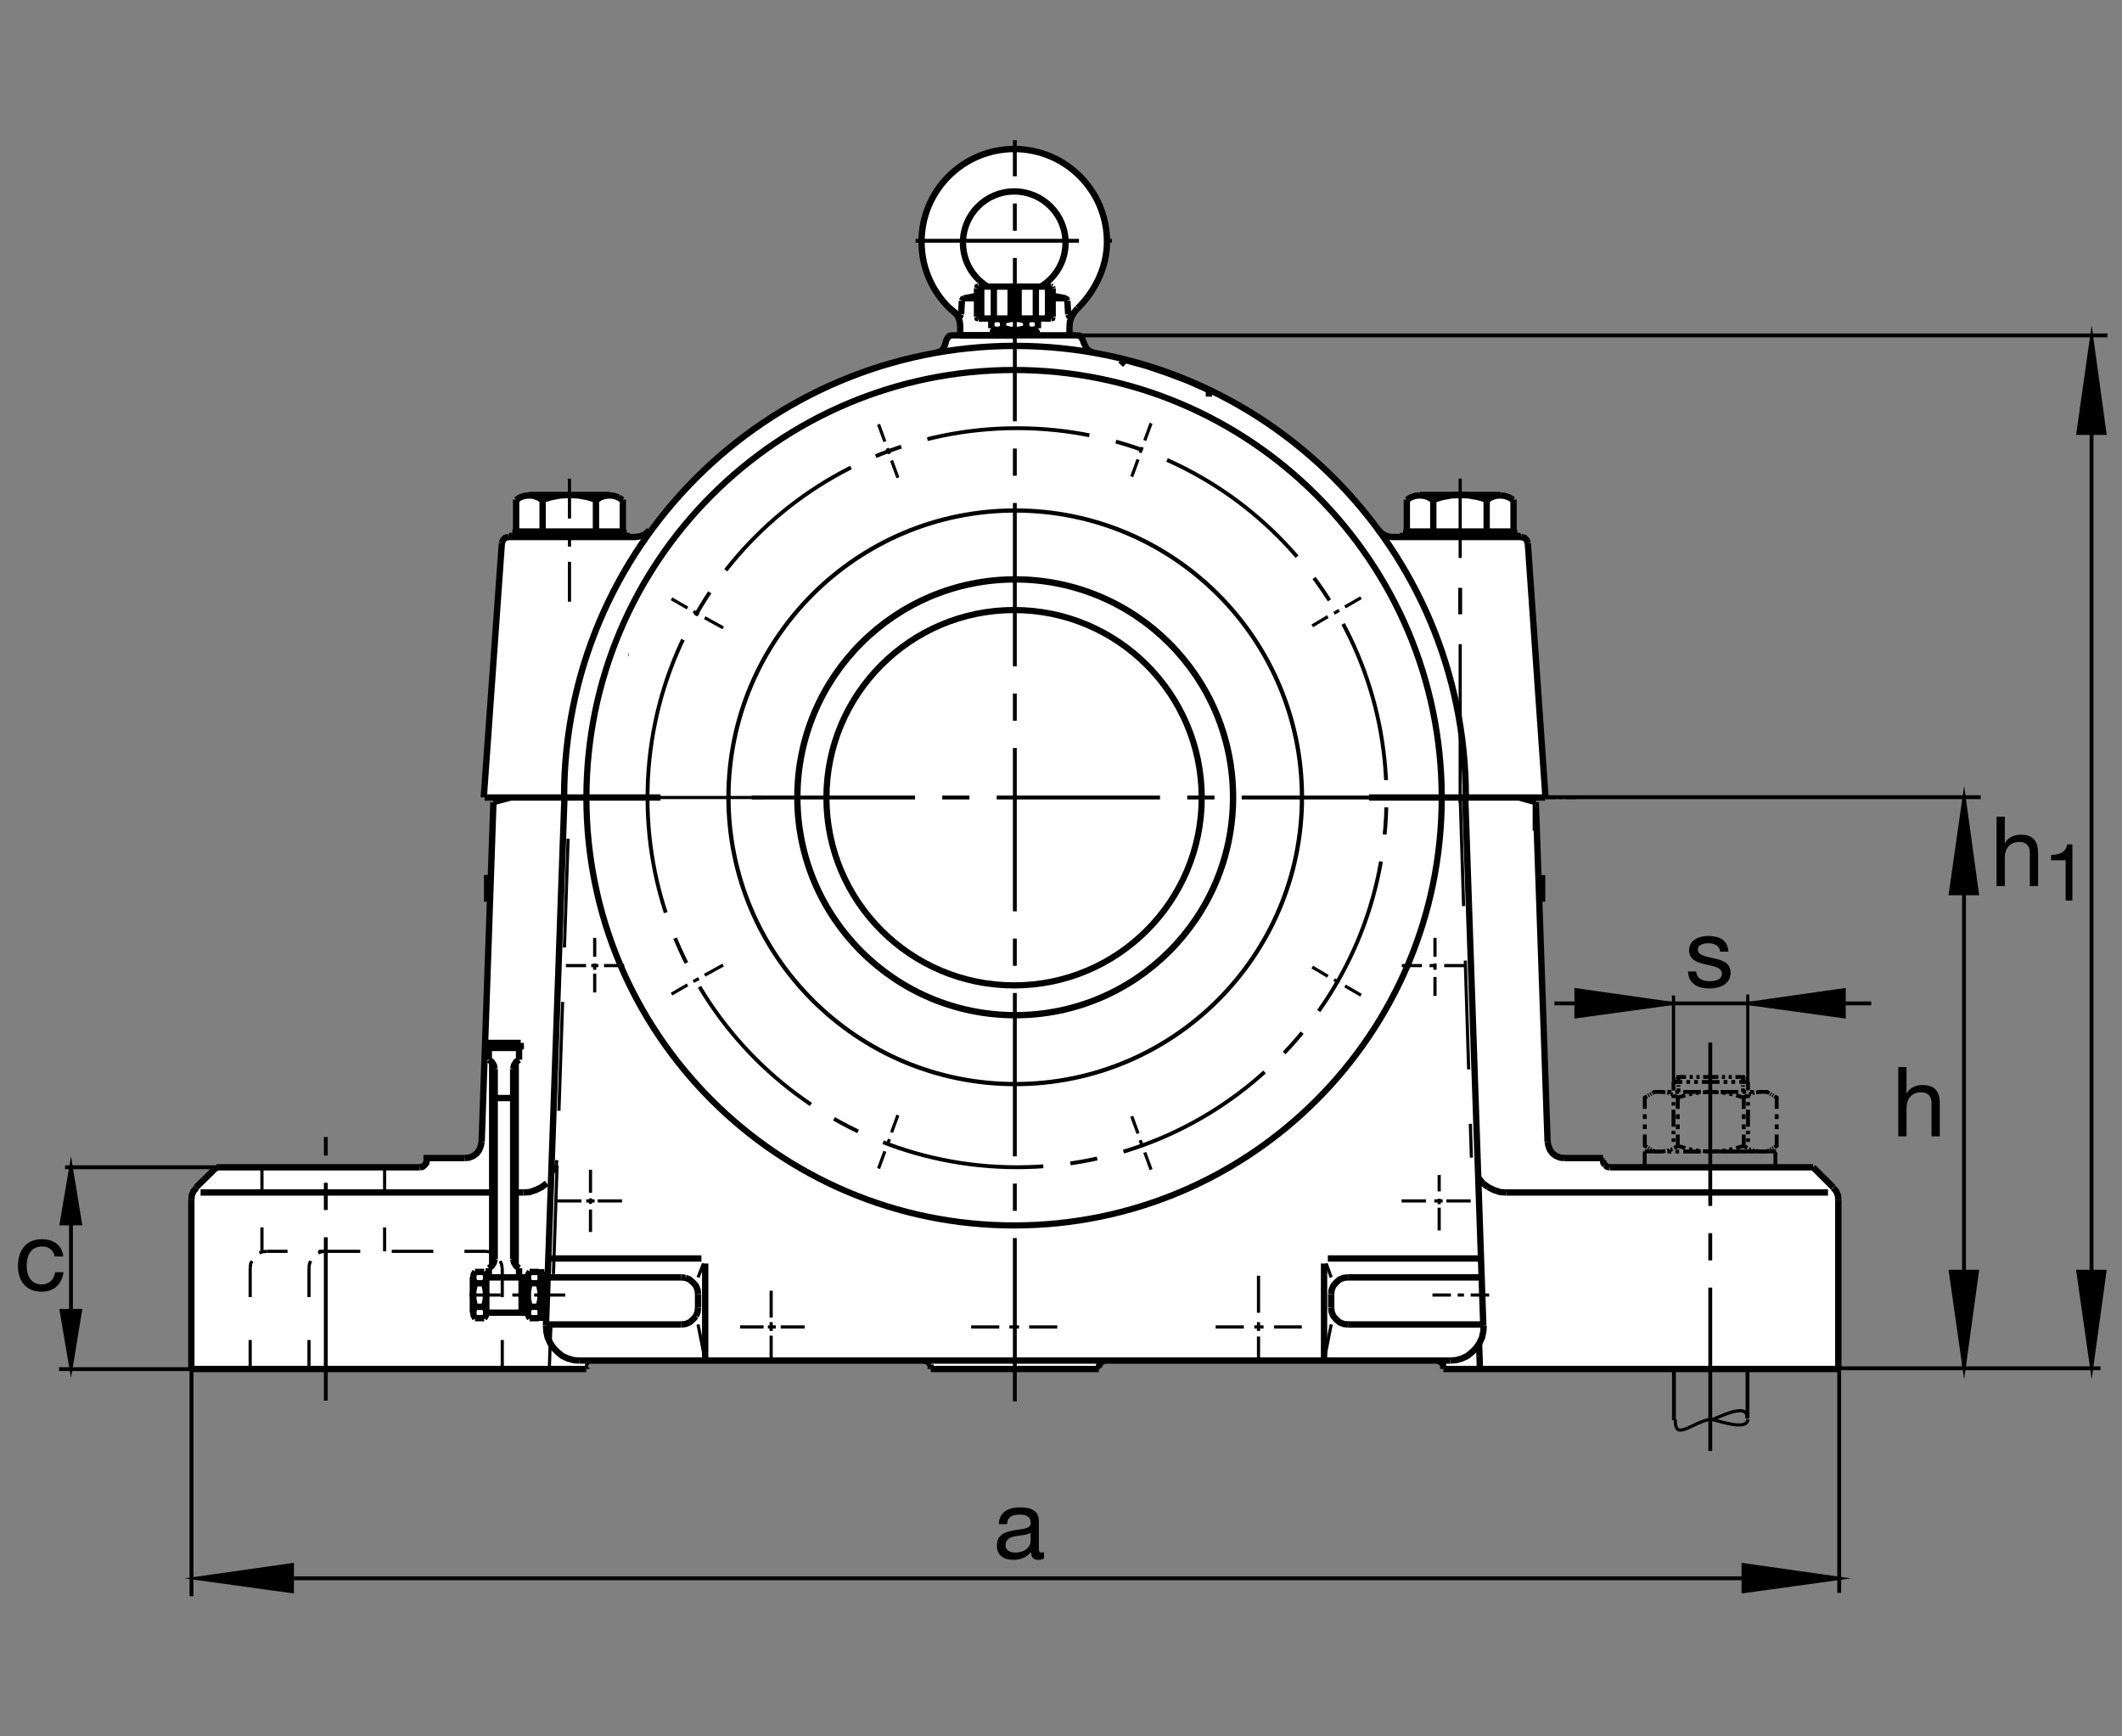 <?xml version="1.0" encoding="utf-8"?>
<!-- Generator: Adobe Illustrator 22.1.0, SVG Export Plug-In . SVG Version: 6.00 Build 0)  -->
<svg version="1.1" id="Ebene_1" xmlns="http://www.w3.org/2000/svg" xmlns:xlink="http://www.w3.org/1999/xlink" x="0px" y="0px"
	 viewBox="0 0 779.531 637.793" style="enable-background:new 0 0 779.531 637.793;" xml:space="preserve">
<rect x="0" y="0" width="779.531" height="637.793" fill="#808080" stroke="none"/>
<style type="text/css">
	.st0{fill:none;}
	.st1{fill:#FFFFFF;}
	.st2{fill:none;stroke:#000000;stroke-width:1.417;stroke-miterlimit:3.864;stroke-dasharray:60,10,10,10;}
	.st3{fill:none;stroke:#000000;stroke-width:1.165;stroke-miterlimit:10;}
	.st4{fill:none;stroke:#000000;stroke-width:1.417;stroke-miterlimit:10;stroke-dasharray:60,10,10,10;}
	.st5{fill:none;stroke:#000000;stroke-width:1.165;stroke-miterlimit:10.433;stroke-dasharray:40,20;}
	.st6{fill:none;stroke:#000000;stroke-width:2.33;stroke-miterlimit:10;}
	.st7{fill:none;stroke:#000000;stroke-width:2.329;stroke-miterlimit:10;}
	.st8{fill:none;stroke:#000000;stroke-width:1.165;stroke-miterlimit:10.433;}
	.st9{fill:none;stroke:#000000;stroke-width:2.33;stroke-miterlimit:10.433;}
	.st10{fill:none;stroke:#000000;stroke-width:1.559;stroke-miterlimit:10.433;}
	.st11{fill:none;stroke:#000000;stroke-width:1.417;stroke-miterlimit:3.864;}
	.st12{fill:none;stroke:#000000;stroke-width:1.165;stroke-miterlimit:10.433;stroke-dasharray:60,10,10,10,10,10;}
	.st13{fill:none;stroke:#000000;stroke-width:2.268;stroke-miterlimit:3.864;}
	.st14{stroke:#000000;stroke-width:1.165;stroke-miterlimit:10;}
</style>
<polygon class="st0" points="0,0 779.531,0 779.531,637.793 0,637.793 0,0 "/>
<path class="st1" d="M189.465,195.142h3.691v0.488h-5.083v1.519l-1.521-0.029l-1.101,0.357l-0.742,0.771l-0.454,1.298l-6.633,93.433
	l9.643-0.132l-6.15,1.748l-0.969,27.929h-1.329v8.638h1.036l-3.074,88.418l-0.258,1.357l-0.647,1.621l-0.972,1.23l-1.294,0.903
	l-1.165,0.391l-1.618,0.323h-14.24v0.971l-0.127,0.777l-0.52,0.713l-0.518,0.581l-1.036,0.323H79.433l-7.573,7.446l-0.776,1.162
	l-0.776,1.685l-0.13,1.357l-0.259,62.461h145.307v-0.65l0.195-0.903l0.969-0.972l1.101-0.517h122.136l0.776,0.323l0.583,0.454
	l0.647,0.645l0.129,0.713l0.064,0.908h61.745l0.196-1.489l0.971-1.163l1.035-0.39h122.266l1.294,0.713l0.839,1.489l-0.195,0.84
	h145.376v-62.266l-0.132-1.684l-0.645-1.294l-1.035-1.553l-7.768-7.378H591.86l-1.294-0.259l-1.035-0.649l-0.518-1.294l-0.132-1.162
	h-15.146l-2.07-0.518l-1.035-0.781l-1.036-1.421l-0.649-1.553l-0.385-1.943l-3.14-87.963h1.099v-8.638l-1.391-0.034l-0.972-27.895
	l-6.016-1.616l9.575-0.069l-6.469-93.432l-0.42-1.099l-0.874-0.938l-1.133-0.322l-1.455,0.029v-1.489h-5.244v-0.498h3.882
	l0.025-11.582l-1.387-0.923l-1.699-0.62l-1.7-0.157v-0.151h-29.492v0.151l-1.7,0.157l-1.694,0.62l-1.548,0.766v11.739h3.931
	l-0.132,0.464h-5.185v1.543h-4.517l-1.85-0.308l-1.699-0.776l-1.689-1.851l-4.941-6.333l-5.401-6.172l-5.561-5.87l-5.864-5.556
	l-6.177-5.406l-6.333-4.941l-6.635-4.634l-6.948-4.322l-7.105-4.013l-7.255-3.706l-7.413-3.242l-7.564-2.935l-7.72-2.622
	l-7.876-2.163l-7.876-1.699l-6.01-1.07l-0.01-0.322l-1.079-4.322l-0.62-0.928l-0.771-0.771l-1.079-0.151h-2.622v-3.091l0.154-1.851
	l0.615-1.855l0.925-1.543l1.06-1.563l2.47-2.627l2.164-2.935l1.85-3.086l1.543-3.242l1.084-3.398l0.771-3.55l0.464-3.554v-3.701
	l-0.464-3.555l-0.771-3.549l-1.084-3.398l-1.543-3.243l-1.85-3.086l-2.164-2.934l-2.626-2.622l-2.62-2.319l-3.088-2.007l-3.089-1.7
	l-3.398-1.387l-3.55-0.928l-3.552-0.62l-3.55-0.151l-3.552,0.151l-3.55,0.62l-3.552,0.928l-3.396,1.387l-3.089,1.7l-3.089,2.007
	l-2.624,2.319l-2.624,2.622l-2.163,2.934l-1.85,3.086l-1.546,3.243l-1.082,3.398l-0.771,3.549l-0.462,3.555v3.701l0.462,3.554
	l0.771,3.55l1.082,3.398l1.721,3.418l1.85,3.086l2.163,2.935l2.471,2.627l1.236,1.386l0.925,1.543l0.618,1.855l0.153,1.851v3.091
	h-2.778l-1.079,0.151l-0.773,0.771l-0.618,0.928l-1.081,4.322l-5.867,1.391l-7.874,1.699l-7.876,2.163l-7.72,2.622l-7.566,2.935
	l-7.409,3.242l-7.256,3.706l-7.102,4.013l-6.951,4.322l-6.638,4.634l-6.331,4.941l-6.176,5.406l-5.867,5.556l-5.557,5.87
	l-5.405,6.172l-5.212,6.797l-1.389,1.387l-1.699,0.776l-1.851,0.308h-4.516v-1.543h-5.188l-0.13-0.464h3.928v-11.739l-1.545-0.766
	l-1.697-0.62l-1.699-0.157v-0.151h-29.49v0.151l-1.699,0.157l-1.697,0.62l-1.392,0.923
	C189.455,183.579,189.434,195.205,189.465,195.142L189.465,195.142z"/>
<line class="st2" x1="372.808" y1="514.751" x2="372.808" y2="51.479"/>
<path class="st3" d="M325.059,162.202l-2.317-6.328 M325.984,164.673l0.772,2.007 M327.529,169.15l2.315,6.324 M209.204,190.454
	v-14.658 M209.204,196.011v4.785 M209.204,206.353v14.663 M295.59,487.412h-8.798 M285.017,487.412h-2.932 M283.288,490.596v8.549
	 M271.868,487.412h8.642 M283.288,488.872v-3.243 M283.288,483.97v-9.878 M216.921,452.529v-8.261 M216.921,442.188v-2.007
	 M216.921,438.14v-8.452 M202.104,493.589l-0.307,9.258"/>
<line class="st2" x1="119.685" y1="514.458" x2="119.685" y2="417.651"/>
<path class="st3" d="M98.076,459.629h7.563 M117.06,459.629h15.281 M143.919,459.629h15.278 M170.618,459.629h7.717 M91.904,502.847
	v-10.65 M91.904,476.455v-10.649 M96.225,459.629v-8.794 M96.225,437.559v-8.799 M184.509,502.847v-10.65 M184.509,476.455v-10.649
	 M113.513,502.847v-10.65 M113.513,476.455v-10.649 M217.849,499.761h154.959 M367.097,487.412h-10.341 M370.803,487.412h3.55
	 M378.056,487.412h10.34 M218.466,364.546v-6.943 M218.466,356.221v-2.314 M218.466,351.436v-6.944 M236.984,292.939h43.99"/>
<line class="st4" x1="276.145" y1="292.939" x2="508.628" y2="292.939"/>
<path class="st3" d="M567.588,292.939h3.701 M572.68,292.939h1.236 M575.303,292.939h3.706 M490.093,225.254l1.85-1.079
	 M494.106,222.939l5.864-3.393 M487.778,226.489l-5.712,3.399 M418.838,166.279l0.772-2.007 M420.537,161.802l2.315-6.328
	 M418.066,168.745l-2.315,6.328"/>
<line class="st2" x1="536.411" y1="225.645" x2="536.411" y2="215.923"/>
<path class="st3" d="M536.411,204.961v-29.165 M536.411,236.602v58.345"/>
<line class="st5" x1="536.425" y1="292.857" x2="540.532" y2="425.22"/>
<path class="st3" d="M537.954,354.678h-7.407 M527.768,354.678h-2.627 M527.148,356.221v-2.314 M527.148,351.436v-6.944
	 M522.363,354.678h-7.407 M527.148,365.792v-6.944 M528.691,431.597v6.021 M528.691,440.313v2.007 M528.691,443.604v8.349
	 M531.318,441.113h8.951 M529.985,441.113h-3.086 M523.833,441.113h-8.951 M478.223,487.412h-10.186 M464.179,487.412h-3.398
	 M462.324,490.908v8.237 M456.923,487.412h-10.341 M462.324,482.202v-13.618 M462.324,485.63v3.243 M403.676,502.847v-0.616
	 M588.886,426.294v-0.927 M265.656,230.62l-6.772-3.73 M256.723,225.659l-2.004-1.084 M252.556,223.34l-5.864-3.394 M141.294,428.76
	v8.799 M141.294,450.835v8.794 M172.47,475.684h11.421 M188.215,475.684h3.858 M196.24,475.684h11.421 M213.618,441.113h-8.95
	 M215.349,441.113h3.089 M219.546,441.113h8.952"/>
<path class="st6" d="M201.333,462.256h56.335 M259.058,464.106v35.655"/>
<path class="st3" d="M259.058,499.761l-2.625-13.272 M256.433,469.204l2.007-5.098 M229.292,354.678h-7.41 M219.817,354.678h-2.624
	 M215.303,354.678h-7.41"/>
<line class="st6" x1="486.401" y1="499.761" x2="486.401" y2="464.106"/>
<line class="st3" x1="487.173" y1="464.106" x2="489.028" y2="469.204"/>
<line class="st6" x1="487.793" y1="462.256" x2="544.126" y2="462.256"/>
<path class="st3" d="M547.06,475.684h-6.792 M537.798,475.684h-2.314 M533.013,475.684h-6.787 M489.028,486.489l-2.626,13.272
	 M199.943,483.711h0.618 M202.414,486.333l-0.31,7.256 M199.943,467.656h1.236"/>
<line class="st5" x1="203.305" y1="467.974" x2="209.204" y2="292.939"/>
<path class="st3" d="M544.898,483.711h0.62 M230.966,240.464h-0.154 M178.335,459.629l1.546,0.156l1.079,0.464 M183.738,463.179
	l0.464,1.084l0.308,1.543 M217.849,499.761l-0.928,0.151l-0.771,0.62l-0.618,0.771l-0.154,0.927 M119.685,459.629l-1.697,0.156
	l-1.082,0.464 M114.128,463.179l-0.461,1.084l-0.154,1.543 M98.076,459.629l-1.696,0.156l-1.08,0.464 M92.522,463.179l-0.464,1.084
	l-0.154,1.543"/>
<path class="st6" d="M200.561,486.953l0.154,2.158l0.464,2.159l0.925,2.012l1.235,1.85l1.543,1.543l1.697,1.387l2.007,0.927
	l2.16,0.62l2.161,0.152 M250.258,486.489l1.546-0.156l1.543-0.62l1.233-1.079l1.082-1.236 M255.661,483.398l0.617-1.543l0.154-1.543
	"/>
<path class="st7" d="M233.681,197.246h-46.855 M188.215,197.246v-1.543 M188.215,195.703h41.98 M230.195,195.703v1.543
	 M224.946,195.239v0.464h-31.638 M193.308,195.703v-0.464 M189.602,195.239h39.204v-11.728 M223.867,181.812h-29.48
	 M189.602,183.511v11.728 M184.355,199.561l-6.639,93.378 M178.027,292.939h64.609 M181.267,294.639l-4.322,124.707 M154.26,428.76
	H79.555 M70.296,440.645v62.202 M70.296,502.847h145.083 M215.378,502.847v-0.616 M341.938,502.847v-0.616 M341.938,502.847h30.869
	 M515.42,195.703h41.982 M552.153,195.703v-0.464 M552.153,195.703h-31.641 M520.513,195.703v-0.464 M516.806,195.239h39.204
	 M556.01,195.239v-11.728 M551.074,181.812h-29.482 M516.806,183.511v11.728 M515.42,195.703v1.543 M526.533,195.239v-11.728
	 M546.133,195.239v-11.728 M557.402,195.703v1.543 M561.259,199.561l6.484,93.378 M567.588,292.939H502.91 M564.194,294.639
	l4.317,124.707 M527.768,499.761H372.808 M372.808,502.847h30.869 M530.234,502.847h145.083 M675.318,502.847v-62.202
	 M671.523,438.022H553.388 M574.688,425.366h14.199 M591.358,428.76h74.702 M666.06,428.76l7.407,7.412 M565.273,330.601h-0.156
	 M564.194,294.639l-6.176-1.7 M564.194,294.639v10.498 M395.498,123.159h-22.69 M358.918,109.58h-4.632 M353.361,110.503
	l-0.307,4.941 M352.744,123.159h40.13v-3.086 M392.409,115.444l-0.307-4.941 M391.484,109.58l-4.785-0.928 M358.918,108.652
	l-4.785,0.928 M218.928,195.239v-11.728 M199.326,195.239v-11.728 M187.595,292.939l-6.328,1.7 M207.351,292.939l-6.79,194.014
	 M212.908,499.761h159.9 M372.808,499.761h159.897 M530.234,502.231v0.616 M544.898,486.953l-6.636-194.014 M565.117,322.573h1.391
	v8.643 M566.508,331.216h-1.084 M544.433,469.204H495.2 M489.028,475.376v4.937 M495.2,486.489h49.698 M543.354,493.589l0.307,9.258
	 M256.433,480.313v-4.937 M250.258,469.204h-49.236 M199.943,467.349h-1.235v16.67h1.235 M198.708,482.163v-12.959 M197.937,467.192
	h-3.396 M193.77,469.204v12.959 M194.541,484.175h3.396 M200.561,486.489h49.697 M197.937,480.005h-3.396 M193.77,482.163h-15.125
	v-12.959 M178.645,469.204h15.125 M194.541,471.362h3.396 M180.805,438.022H73.691 M71.994,436.172l7.561-7.412 M156.729,426.294
	v-0.927h14.046 M185.127,384.927h-5.557 M178.953,383.076h6.174 M185.127,383.076h6.174 M191.301,383.076v1.236h-6.174
	 M185.127,384.312h-6.174v-1.236 M185.127,384.927h5.557 M190.684,384.312v4.941 M189.448,390.176v74.702 M190.684,465.806v3.398
	 M191.609,469.204v12.959 M191.609,481.548h2.161 M199.943,484.019v-16.67 M193.77,469.819h-2.161 M188.523,462.412v-69.766
	 M181.731,392.646v69.766 M180.805,464.878v-74.702 M179.57,389.253v-4.941 M178.953,331.216h1.081 M178.953,331.216v-8.643h1.389
	 M192.227,438.022h-2.779 M179.57,465.806v3.398 M178.645,469.204v12.959 M177.873,484.175h-3.396 M173.706,482.163v-12.959
	 M174.478,467.192h3.396 M177.873,471.362h-3.396 M177.873,480.005h-3.396 M199.943,483.711v-16.055 M366.326,121.309h12.81
	 M380.835,121.309h-16.052 M364.783,121.309v1.85 M364.165,120.537v-2.779 M368.486,120.537v-2.779 M371.882,116.987h14.199
	 M386.699,116.372v-10.498 M386.081,105.259h-26.548 M358.918,105.874v10.498 M359.533,116.987h14.046 M374.197,116.372v-10.498
	 M371.264,105.874v10.498 M376.975,120.537v-2.779 M380.525,116.372v-10.498 M385,105.874v10.498 M381.296,117.759v2.779
	 M380.835,121.309v1.85 M380.835,123.159h-16.052 M360.461,116.372v-10.498 M365.093,105.874v10.498 M386.699,109.58h4.475
	 M413.242,132.266l-1.543,1.699 M444.111,145.693v-2.314 M238.474,194.781l-1.389,1.386l-1.697,0.771l-1.853,0.308 M228.652,183.662
	l-1.389-0.923 M227.263,182.739l-1.699-0.615l-1.697-0.156l-1.696,0.156l-1.7,0.615l-1.389,0.923 M218.928,183.511l-3.086-0.928
	l-3.396-0.615l-3.242-0.156l-3.242,0.156l-3.394,0.615l-3.088,0.928 M199.172,183.662l-1.389-0.923 M197.783,182.739l-1.696-0.615
	l-1.7-0.156l-1.697,0.156l-1.699,0.615l-1.389,0.923 M186.826,197.246l-1.235,0.308l-0.771,0.776l-0.464,1.23"/>
<polyline class="st8" points="204.575,426.138 204.265,428.457 203.493,430.771 "/>
<path class="st7" d="M200.869,434.629l-1.85,1.387l-2.16,1.084l-2.317,0.767l-2.314,0.156 M176.945,419.346l-0.307,1.548
	l-0.618,1.543l-0.925,1.235l-1.236,0.923l-1.542,0.62l-1.543,0.151 M156.729,426.294l-0.154,0.928l-0.617,0.767l-0.771,0.62
	l-0.926,0.151 M72.148,436.328l-1.081,1.23l-0.618,1.543l-0.153,1.543 M339.47,499.761l0.925,0.151l0.772,0.62l0.617,0.771
	 M341.784,501.304l0.154,0.927 M403.676,502.231l0.152-0.927l0.62-0.771l0.771-0.62l0.923-0.151 M527.768,499.761l0.923,0.151
	l0.772,0.62l0.62,0.771l0.151,0.927 M553.388,438.022l-2.315-0.156l-2.315-0.767l-2.163-1.084 M546.596,436.016l-1.851-1.387
	l-1.548-1.855 M568.51,419.346l0.313,1.548l0.615,1.543l0.927,1.235l1.236,0.923l1.543,0.62l1.543,0.151 M588.886,426.294
	l0.156,0.928l0.615,0.767 M589.658,427.988l0.772,0.62l0.928,0.151 M673.466,436.328l1.079,1.23l0.62,1.543l0.152,1.543
	 M561.259,199.561l-0.464-1.23l-0.771-0.776l-1.235-0.308 M555.859,183.662l-1.392-0.923l-1.699-0.615l-1.695-0.156
	 M551.074,181.968l-1.699,0.156l-1.7,0.615l-1.386,0.923 M546.133,183.511l-3.086-0.928l-3.398-0.615l-3.237-0.156l-3.242,0.156
	l-3.393,0.615l-3.091,0.928 M526.377,183.662l-1.387-0.923l-1.699-0.615l-1.7-0.156 M521.591,181.968l-1.694,0.156l-1.7,0.615
	l-1.392,0.923 M395.805,113.281l-1.236,1.548l-0.925,1.543 M393.645,116.372l-0.618,1.851l-0.153,1.85 M393.338,116.372
	l-0.618-0.308l-0.31-0.62 M392.102,110.503l-0.31-0.615l-0.618-0.308 M354.287,109.58l-0.617,0.308l-0.308,0.615 M353.054,115.444
	l-0.31,0.62l-0.617,0.308 M495.2,469.204l-1.543,0.151l-1.543,0.615l-1.235,1.084l-1.079,1.23l-0.62,1.547l-0.151,1.543
	 M489.028,480.313l0.151,1.543l0.62,1.543l1.079,1.236l1.235,1.079l1.543,0.62l1.543,0.156 M532.705,499.761l2.163-0.152l2.159-0.62
	l2.006-0.927l1.7-1.387l1.543-1.543l1.235-1.85l0.923-2.012l0.464-2.159l0.156-2.158 M256.433,475.376l-0.154-1.543l-0.617-1.547
	l-1.082-1.23l-1.233-1.084l-1.543-0.615 M251.804,469.355l-1.546-0.151 M197.937,471.362l0.617-1.079l0.154-1.079l-0.154-1.084
	l-0.617-1.079 M194.694,467.041l-0.615,1.079l-0.157,1.084l0.157,1.079l0.615,1.079 M194.541,471.362l-0.618,2.935v2.773
	 M193.923,477.07l0.618,2.934 M194.694,480.005l-0.615,1.079l-0.157,1.079l0.157,1.084l0.615,1.079 M197.937,484.326l0.617-1.079
	l0.154-1.084l-0.154-1.079l-0.617-1.079 M197.937,480.005l0.617-2.934v-2.773l-0.617-2.935 M190.684,465.806l-1.082-0.772
	l-0.771-1.235l-0.307-1.387 M181.731,462.412l-0.308,1.387l-0.773,1.235l-1.079,0.772 M177.873,467.041l0.618,1.079l0.154,1.084
	l-0.154,1.079l-0.618,1.079 M177.873,471.362l0.618,2.935 M178.491,474.297v2.773l-0.618,2.934 M177.873,480.005l0.618,1.079
	l0.154,1.079l-0.154,1.084l-0.618,1.079 M174.631,484.326l-0.618-1.079l-0.154-1.084l0.154-1.079l0.618-1.079 M174.478,480.005
	l-0.618-2.934v-2.773l0.618-2.935 M174.631,471.362l-0.618-1.079l-0.154-1.079l0.154-1.084l0.618-1.079 M181.731,392.646
	l-0.308-1.391l-0.773-1.231l-1.079-0.771 M188.523,392.646l0.307-1.391l0.771-1.231l1.082-0.771 M377.131,120.537l-2.934,0.62
	 M374.197,121.157h-2.778l-2.932-0.62 M368.486,120.381l-1.079,0.62l-1.081,0.156l-1.079-0.156l-1.082-0.62 M364.165,117.915
	l1.082-0.62l1.079-0.151l1.081,0.151l1.079,0.62 M368.486,117.759l2.932-0.615h2.778l2.934,0.615 M376.975,117.915l1.082-0.62
	l1.079-0.151l1.081,0.151l1.079,0.62 M381.296,120.381l-1.079,0.62l-1.081,0.156l-1.079-0.156l-1.082-0.62 M371.882,116.987
	l-0.464-0.156l-0.154-0.459 M365.708,116.987l-0.461-0.156 M365.246,116.831l-0.154-0.459 M361.079,116.987l-0.464-0.156
	l-0.154-0.459 M359.533,116.987l-0.461-0.156l-0.154-0.459 M358.918,105.874l0.154-0.464l0.461-0.152 M360.461,105.874l0.154-0.464
	l0.464-0.152 M365.093,105.874l0.154-0.464 M365.246,105.41l0.461-0.152 M371.264,105.874l0.154-0.464l0.464-0.152 M373.579,105.259
	l0.464,0.152l0.154,0.464 M379.907,105.259l0.464,0.152l0.154,0.464 M384.384,105.259l0.461,0.152l0.154,0.464 M386.081,105.259
	l0.464,0.152 M386.546,105.41l0.154,0.464 M380.525,116.372l-0.154,0.459l-0.464,0.156 M384.384,116.987l0.461-0.156l0.154-0.459
	 M386.081,116.987l0.464-0.156l0.154-0.459 M374.197,116.372l-0.154,0.459l-0.464,0.156 M413.398,132.266l7.871,2.163l7.719,2.622
	l7.715,2.934l7.564,3.394"/>
<path class="st9" d="M292.913,292.857c0-44.199,35.832-80.034,80.034-80.034c44.197,0,80.027,35.835,80.027,80.034
	c0,44.199-35.83,80.034-80.027,80.034C328.745,372.891,292.913,337.056,292.913,292.857L292.913,292.857z"/>
<path class="st10" d="M267.603,292.857c0-58.179,47.163-105.342,105.344-105.342c58.176,0,105.339,47.163,105.339,105.342
	c0,58.179-47.163,105.342-105.339,105.342C314.766,398.198,267.603,351.035,267.603,292.857L267.603,292.857z"/>
<line class="st2" x1="628.276" y1="532.954" x2="628.276" y2="379.526"/>
<line class="st9" x1="181.758" y1="403.33" x2="188.255" y2="403.33"/>
<path class="st11" d="M614.941,521.67v-18.842 M641.953,520.982v-18.154"/>
<path class="st12" d="M615.435,521.328c-0.342,8.203,5.815,1.367,12.656,0 M642.114,521.328c-0.341,4.102-9.238,1.026-13.34,0
	 M641.773,520.982c0.341-5.469-7.525-1.709-13.34,0.688"/>
<path class="st11" d="M614.766,419.434v-1.319 M614.766,416.631v-1.298 M614.766,413.848v-6.25 M614.766,406.113v-1.303
	 M614.766,403.326v-1.324 M614.766,400.542v-3.12 M605.825,402.212l-0.366,0.205 M605.073,402.667l-0.845,0.478v4.155
	 M604.228,409.283v1.758 M604.228,413.003v1.753 M604.228,416.719v4.18l0.845,0.478 M605.459,421.602l0.366,0.205 M606.211,422.036
	l0.366,0.205 M606.963,422.471l0.869,0.503 M606.211,401.982l0.366-0.205 M606.963,401.548l0.869-0.479h3.218 M612.578,401.069
	h1.367 M615.474,401.069h1.347 M618.349,401.069h6.46 M626.338,401.069h1.367 M629.209,401.069h1.372 M632.109,401.069h6.455
	 M640.093,401.069h1.348 M642.969,401.069h1.367 M645.864,401.069h3.218l0.869,0.479 M650.337,401.777l0.366,0.205 M651.089,402.212
	l0.366,0.205 M651.84,402.667l0.845,0.478v4.155 M652.685,409.283v1.758 M652.685,413.003v1.753 M652.685,416.719v4.18l-0.845,0.478
	 M651.455,421.602l-0.366,0.205 M650.703,422.036l-0.366,0.205 M649.951,422.471l-0.869,0.503h-3.218 M644.336,422.974h-1.367
	 M641.44,422.974h-1.348 M638.565,422.974h-6.455 M630.581,422.974h-1.372 M627.705,422.974h-1.367 M624.81,422.974h-6.46
	 M616.821,422.974h-1.347 M613.945,422.974h-1.367 M611.049,422.974h-3.218 M615.044,402.349l1.299,0.796l2.783-0.821
	 M620.449,401.958l1.187-0.205 M623.003,401.529l1.187-0.205 M625.561,401.23l2.896-0.161l2.896,0.161 M632.724,401.323l1.187,0.205
	 M635.278,401.753l1.187,0.205 M637.788,402.324l2.783,0.821l1.299-0.796 M642.509,401.982l0.596-0.205 M643.789,401.548
	l0.615-0.225 M645.112,401.23l1.529-0.161 M641.87,421.694l-1.299-0.796l-2.783,0.796 M636.464,422.061l-1.187,0.205
	 M633.911,422.49l-1.187,0.205 M631.353,422.813l-2.896,0.161l-2.896-0.161 M624.19,422.695l-1.187-0.205 M621.635,422.266
	l-1.187-0.205 M619.126,421.694l-2.783-0.796l-1.299,0.796 M614.404,422.061l-0.596,0.205 M613.125,422.49l-0.616,0.205
	 M611.802,422.788l-1.528,0.186 M616.343,411.04v-1.758 M616.343,407.3v-4.155 M614.404,401.982l-0.596-0.205 M613.125,401.548
	l-0.616-0.225 M611.802,401.23l-1.528-0.161 M616.343,413.003v1.753 M616.343,416.719v4.18 M616.591,401.069v-1.279
	 M616.591,399.175v-0.547 M616.591,398.013v-0.527 M616.591,396.87v-1.279h2.784 M620.698,395.591h1.167 M623.188,395.591h1.162
	 M625.673,395.591h2.784 M616.591,395.591l-0.43,0.434 M615.957,396.211l-0.185,0.181 M615.59,396.597l-0.185,0.186 M615.2,396.987
	l-0.435,0.435 M640.571,403.145v4.155 M640.571,409.283v1.758 M640.571,413.003v1.753 M640.571,416.719v4.18 M642.509,422.061
	l0.596,0.205 M643.789,422.49l0.615,0.205 M645.112,422.788l1.529,0.186 M642.148,419.434v-1.319 M642.148,416.631v-1.298
	 M642.148,413.848v-6.25 M642.148,406.113v-1.303 M642.148,403.326v-1.324 M642.148,400.542v-3.12 M641.143,396.392l-0.181-0.181
	 M640.756,396.025l-0.435-0.434 M641.323,396.597l0.185,0.186 M641.714,396.987l0.435,0.435 M640.322,399.175v-0.547
	 M640.322,398.013v-0.527 M640.322,396.87v-1.279h-2.783 M636.215,395.591h-1.167 M633.725,395.591h-1.162 M631.24,395.591h-2.783
	 M617.983,397.422h-3.218 M619.492,397.422h1.367 M622.363,397.422h1.372 M625.239,397.422h6.435 M633.178,397.422h1.372
	 M636.055,397.422h1.367 M638.93,397.422h3.218 M640.322,399.79v1.279 M628.589,422.939h23.876 M652.202,423.203v5.835
	 M608.164,422.939h-3.979 M604.185,422.939v6.099"/>
<path class="st9" d="M207.229,292.671c0-91.469,74.15-165.62,165.623-165.62c91.469,0,165.62,74.15,165.62,165.62 M362.478,105.063
	c-5.247-3.345-8.725-9.214-8.725-15.898c0-10.406,8.437-18.843,18.842-18.843c10.405,0,18.843,8.438,18.843,18.843
	c0,6.904-3.716,12.944-9.255,16.226"/>
<line class="st2" x1="336.359" y1="88.438" x2="408.466" y2="88.438"/>
<path class="st7" d="M395.854,113.301c6.27-6.177,10.801-15,10.801-24.502c0-18.808-15.247-34.057-34.06-34.057
	c-18.811,0-34.062,15.249-34.062,34.057c0,10.152,4.441,19.263,11.482,25.503l-0.091-0.249l1.067,0.894l0.979,1.426l0.62,1.851
	l0.154,1.85v3.086 M372.808,123.159h-22.842l-1.079,0.156l-0.774,0.771l-0.483,0.928l-0.503,1.855l0.02-0.049l-0.616,1.235
	l-0.927,0.927l-1.518,0.572 M401.46,129.507l-1.392-0.62l-0.923-0.928l-0.62-1.23l-0.229-0.435l-0.469-1.245l-0.014-0.034
	l-0.464-0.928l-0.771-0.771l-1.079-0.156 M558.789,197.246h-47.803l0.088,0.005l-1.733-0.4l-1.602-0.816l-1.386-1.391"/>
<path class="st3" d="M325.059,422.891l-2.317,6.328 M325.984,420.425l0.772-2.007 M327.529,415.947l2.315-6.328 M490.093,359.839
	l1.85,1.084 M494.106,362.154l5.864,3.398 M487.778,358.604l-5.712-3.394 M418.838,418.818l0.772,2.007 M420.537,423.296
	l2.315,6.328 M418.066,416.348l-2.315-6.328 M265.656,354.473l-6.772,3.73 M256.723,359.438l-2.004,1.08 M252.556,361.753
	l-5.864,3.398"/>
<path class="st13" d="M303.596,293.013c0-38.076,30.862-68.936,68.933-68.936c38.072,0,68.931,30.859,68.931,68.936
	c0,38.071-30.859,68.93-68.931,68.93C334.458,361.943,303.596,331.084,303.596,293.013L303.596,293.013z"/>
<path class="st2" d="M237.868,293.013c0-74.966,60.766-135.732,135.73-135.732c74.961,0,135.728,60.766,135.728,135.732
	c0,74.961-60.767,135.727-135.728,135.727C298.635,428.74,237.868,367.974,237.868,293.013L237.868,293.013z"/>
<path class="st13" d="M215.424,293.013c0-86.773,70.337-157.109,157.104-157.109c86.768,0,157.104,70.337,157.104,157.109
	c0,86.767-70.336,157.104-157.104,157.104C285.762,450.117,215.424,379.78,215.424,293.013L215.424,293.013z"/>
<g>
	<g>
		<g>
			<path d="M20.099,461.522c-0.463-2.316-2.066-3.67-4.561-3.67c-4.382,0-5.736,3.456-5.736,7.197c0,3.385,1.532,6.734,5.38,6.734
				c2.922,0,4.667-1.71,5.059-4.489h3.1c-0.677,4.489-3.492,7.161-8.124,7.161c-5.629,0-8.622-3.919-8.622-9.406
				c0-5.522,2.85-9.869,8.693-9.869c4.169,0,7.518,1.96,7.945,6.342H20.099z"/>
		</g>
	</g>
</g>
<path class="st11" d="M21.684,502.9h60.249 M26.074,432.305v63.443 M23.899,428.745h70.947"/>
<polygon class="st14" points="29.565,449.512 26.084,428.252 22.478,449.512 29.565,449.512 "/>
<polygon class="st14" points="22.478,481.362 29.565,481.362 26.084,502.622 22.478,481.362 "/>
<line class="st11" x1="566.651" y1="292.818" x2="727.617" y2="292.818"/>
<g>
	<g>
		<g>
			<path d="M697.344,391.944h3.028v9.727h0.071c0.998-2.209,3.599-3.135,5.807-3.135c4.846,0,6.342,2.779,6.342,6.734v12.114h-3.028
				v-12.47c0-2.245-1.425-3.705-3.741-3.705c-3.67,0-5.451,2.458-5.451,5.772v10.404h-3.028V391.944z"/>
		</g>
	</g>
</g>
<path class="st11" d="M659.956,502.588h111.651 M721.494,306.314v196.113 M768.339,135.684V489.78"/>
<polygon class="st14" points="726.396,328.257 721.528,292.822 716.479,328.257 726.396,328.257 "/>
<polygon class="st14" points="716.479,466.992 726.396,466.992 721.528,502.427 716.479,466.992 "/>
<line class="st11" x1="392.417" y1="123.198" x2="774.199" y2="123.198"/>
<polygon class="st14" points="773.247,159.177 768.374,123.745 763.33,159.177 773.247,159.177 "/>
<polygon class="st14" points="763.33,466.992 773.247,466.992 768.374,502.427 763.33,466.992 "/>
<g>
	<g>
		<g>
			<path d="M733.452,300h3.028v9.727h0.071c0.998-2.209,3.599-3.135,5.807-3.135c4.846,0,6.342,2.779,6.342,6.734v12.114h-3.028
				v-12.47c0-2.245-1.425-3.705-3.741-3.705c-3.67,0-5.451,2.458-5.451,5.772v10.404h-3.028V300z"/>
		</g>
	</g>
</g>
<g>
	<g>
		<g>
			<path d="M761.3,330.767h-2.471V316h-5.349v-1.977c2.82,0,5.378-0.756,5.93-3.866h1.89V330.767z"/>
		</g>
	</g>
</g>
<line class="st11" x1="687.402" y1="368.56" x2="571.04" y2="368.56"/>
<polygon class="st14" points="578.955,373.467 614.389,368.594 578.955,363.55 578.955,373.467 "/>
<polygon class="st14" points="677.461,363.55 677.461,373.467 642.026,368.594 677.461,363.55 "/>
<g>
	<g>
		<g>
			<path d="M623.132,356.834c0.107,2.708,2.458,3.563,4.952,3.563c1.888,0,4.454-0.427,4.454-2.743c0-2.352-2.993-2.743-6.021-3.42
				c-2.993-0.677-6.021-1.675-6.021-5.202c0-3.705,3.67-5.237,6.876-5.237c4.062,0,7.304,1.283,7.553,5.772h-3.028
				c-0.214-2.351-2.28-3.1-4.276-3.1c-1.817,0-3.919,0.499-3.919,2.352c0,2.173,3.207,2.53,6.021,3.207
				c3.028,0.677,6.021,1.675,6.021,5.238c0,4.382-4.097,5.808-7.838,5.808c-4.133,0-7.625-1.675-7.803-6.235H623.132z"/>
		</g>
	</g>
</g>
<path class="st8" d="M614.776,397.427V365.63 M642.06,397.559v-32.261"/>
<path class="st11" d="M70.341,501.621v84.697 M663.526,579.722H83.84 M675.644,502.251v82.823"/>
<polygon class="st14" points="640.352,584.634 675.786,579.751 640.352,574.712 640.352,584.634 "/>
<g>
	<g>
		<g>
			<path d="M383.518,572.444c-0.534,0.321-1.211,0.499-2.173,0.499c-1.568,0-2.565-0.855-2.565-2.85
				c-1.675,1.96-3.919,2.85-6.484,2.85c-3.349,0-6.093-1.496-6.093-5.166c0-4.169,3.1-5.059,6.235-5.665
				c3.349-0.641,6.199-0.428,6.199-2.708c0-2.637-2.173-3.064-4.097-3.064c-2.565,0-4.454,0.784-4.596,3.492h-3.028
				c0.178-4.561,3.705-6.164,7.803-6.164c3.313,0,6.912,0.748,6.912,5.059v9.478c0,1.425,0,2.066,0.962,2.066
				c0.25,0,0.535-0.036,0.926-0.178V572.444z M378.601,563.002c-1.176,0.855-3.456,0.891-5.487,1.247
				c-1.995,0.356-3.705,1.069-3.705,3.313c0,1.995,1.71,2.708,3.563,2.708c3.99,0,5.629-2.494,5.629-4.168V563.002z"/>
		</g>
	</g>
</g>
<polygon class="st14" points="107.398,584.634 71.965,579.751 107.398,574.712 107.398,584.634 "/>
<g>
</g>
<g>
</g>
<g>
</g>
<g>
</g>
<g>
</g>
<g>
</g>
<g>
</g>
<g>
</g>
<g>
</g>
<g>
</g>
<g>
</g>
<g>
</g>
</svg>
